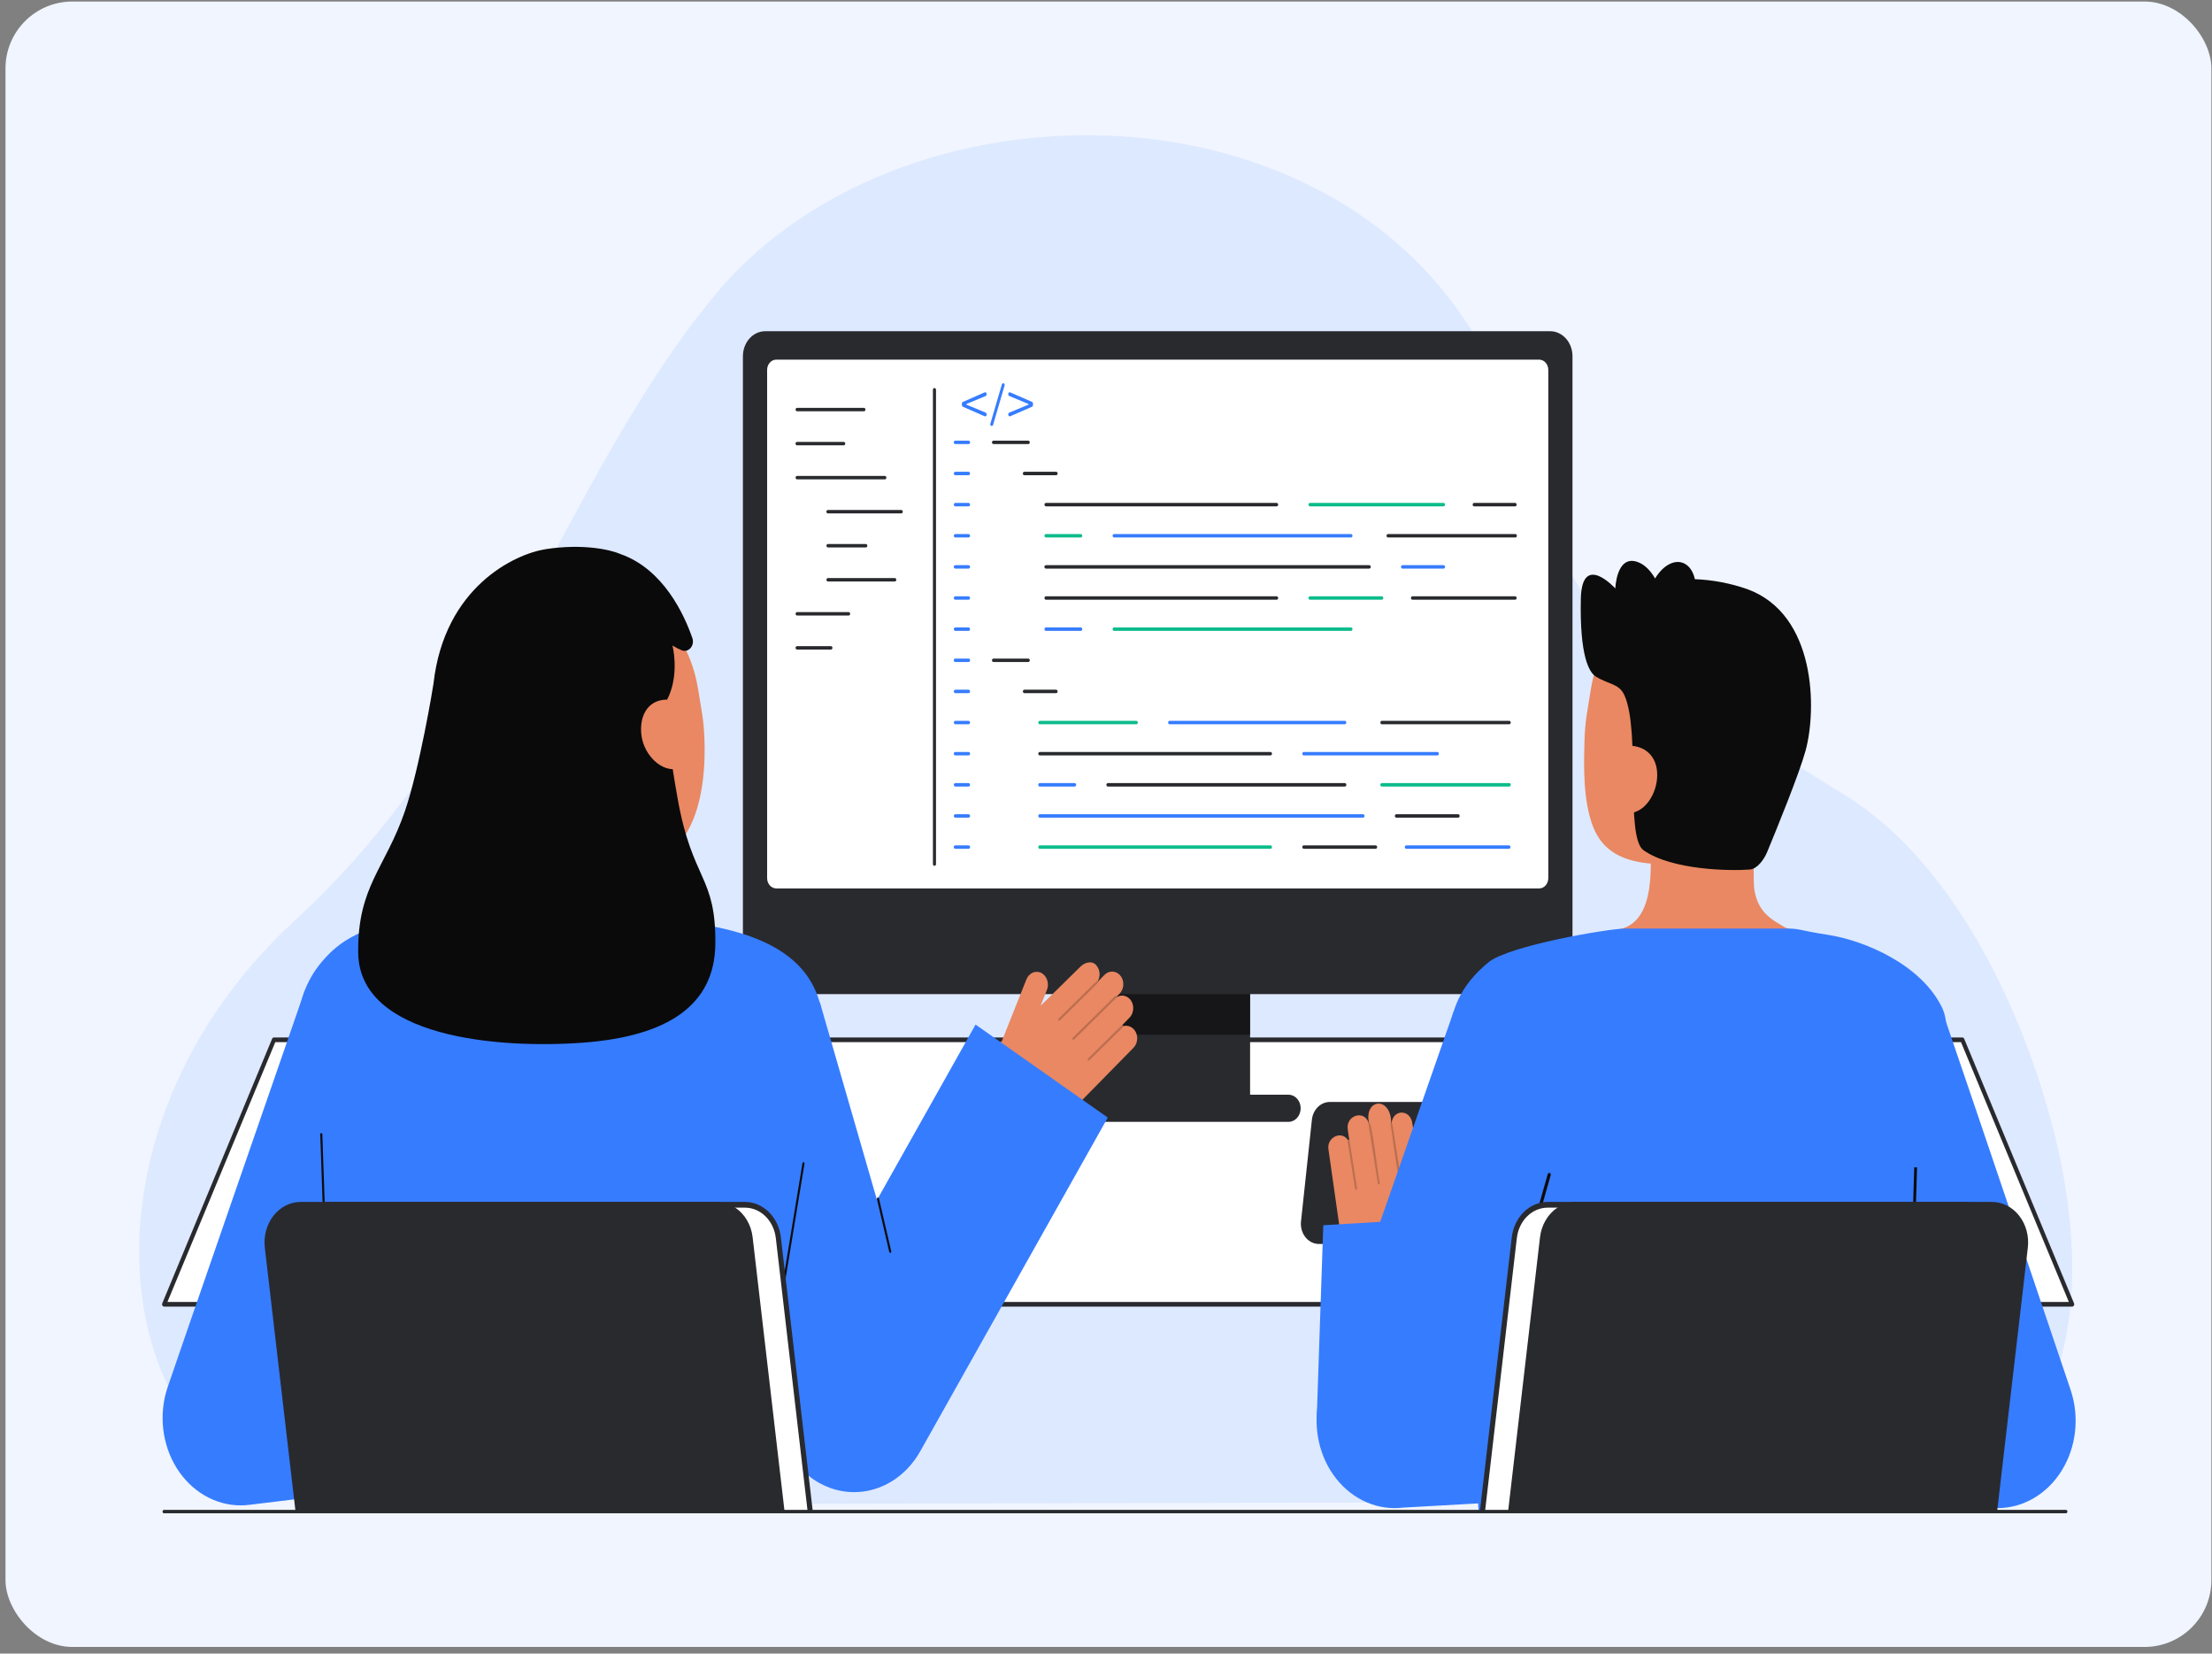 <svg width="289" height="216" viewBox="0 0 289 216" fill="none" xmlns="http://www.w3.org/2000/svg">
<rect x="0" y="0" width="289" height="216" fill="#808080" stroke="none"/>
<rect x="0.718" y="0.2" width="288.203" height="214.934" rx="8.733" fill="#F0F5FF"/>
<g clip-path="url(#clip0_338_2818)">
<path opacity="0.1" d="M244.261 196.125C267.894 196.125 275.095 174.32 268.286 147.616C264.435 132.514 255.531 112.766 240.984 103.829C201.174 79.372 206.539 78.198 196.684 52.167C180.597 9.672 118.737 8.032 93.46 38.483C73.793 62.176 65.377 95.577 38.582 120.186C6.239 149.892 15.06 196.555 46.128 196.555L244.261 196.125Z" fill="#367CFF"/>
<path d="M270.727 170.372H21.448L35.795 135.827H256.38L270.727 170.372Z" fill="#292A2E"/>
<path d="M270.727 170.372H21.448L35.795 135.827H256.38L270.727 170.372Z" fill="white"/>
<path d="M270.726 170.676H21.449C21.403 170.677 21.358 170.664 21.318 170.639C21.278 170.614 21.244 170.579 21.219 170.535C21.195 170.492 21.18 170.443 21.177 170.391C21.174 170.34 21.183 170.289 21.203 170.243L35.548 135.698C35.57 135.645 35.605 135.601 35.648 135.57C35.692 135.539 35.742 135.523 35.794 135.523H256.38C256.431 135.523 256.482 135.539 256.526 135.57C256.569 135.601 256.604 135.645 256.626 135.698L270.973 170.243C270.993 170.289 271.001 170.34 270.999 170.391C270.996 170.442 270.982 170.491 270.957 170.535C270.933 170.578 270.899 170.614 270.859 170.638C270.819 170.663 270.774 170.676 270.728 170.676H270.726ZM21.876 170.068H270.298L256.207 136.131H35.967L21.876 170.068Z" fill="#292A2E"/>
<path d="M163.325 124.261H139.185V144.677H163.325V124.261Z" fill="#292A2E"/>
<path opacity="0.64" d="M163.326 124.262H139.185V135.168H163.326V124.262Z" fill="#0C0C0C"/>
<path d="M202.528 43.265H99.983C98.37 43.265 97.062 44.728 97.062 46.532V126.588C97.062 128.392 98.37 129.854 99.983 129.854H202.528C204.141 129.854 205.448 128.392 205.448 126.588V46.532C205.448 44.728 204.141 43.265 202.528 43.265Z" fill="#292A2E"/>
<path d="M201.086 46.976H101.424C100.762 46.976 100.226 47.576 100.226 48.317V114.712C100.226 115.452 100.762 116.053 101.424 116.053H201.086C201.748 116.053 202.285 115.452 202.285 114.712V48.317C202.285 47.576 201.748 46.976 201.086 46.976Z" fill="white"/>
<path d="M168.348 142.999H134.162C133.287 142.999 132.578 143.792 132.578 144.771C132.578 145.749 133.287 146.543 134.162 146.543H168.348C169.223 146.543 169.932 145.749 169.932 144.771C169.932 143.792 169.223 142.999 168.348 142.999Z" fill="#292A2E"/>
<path d="M134.348 58.01H129.81C129.782 58.011 129.755 58.006 129.73 57.995C129.705 57.984 129.682 57.968 129.662 57.947C129.643 57.926 129.627 57.9 129.617 57.873C129.606 57.845 129.601 57.815 129.601 57.784C129.601 57.754 129.606 57.724 129.617 57.696C129.627 57.668 129.643 57.643 129.662 57.622C129.682 57.601 129.705 57.584 129.73 57.574C129.755 57.563 129.782 57.558 129.81 57.559H134.348C134.4 57.561 134.45 57.586 134.486 57.628C134.522 57.67 134.542 57.726 134.542 57.784C134.542 57.843 134.522 57.899 134.486 57.941C134.45 57.983 134.4 58.007 134.348 58.01Z" fill="#292A2E"/>
<path d="M126.536 58.01H124.818C124.791 58.011 124.764 58.006 124.739 57.995C124.714 57.984 124.691 57.968 124.671 57.947C124.652 57.926 124.636 57.9 124.625 57.873C124.615 57.845 124.609 57.815 124.609 57.784C124.609 57.754 124.615 57.724 124.625 57.696C124.636 57.668 124.652 57.643 124.671 57.622C124.691 57.601 124.714 57.584 124.739 57.574C124.764 57.563 124.791 57.558 124.818 57.559H126.536C126.563 57.558 126.59 57.563 126.615 57.574C126.64 57.584 126.663 57.601 126.683 57.622C126.702 57.643 126.718 57.668 126.729 57.696C126.739 57.724 126.745 57.754 126.745 57.784C126.745 57.815 126.739 57.845 126.729 57.873C126.718 57.9 126.702 57.926 126.683 57.947C126.663 57.968 126.64 57.984 126.615 57.995C126.59 58.006 126.563 58.011 126.536 58.01Z" fill="#367CFF"/>
<path d="M126.536 62.076H124.819C124.765 62.076 124.714 62.053 124.676 62.01C124.638 61.968 124.617 61.911 124.617 61.851C124.617 61.791 124.638 61.734 124.676 61.691C124.714 61.649 124.765 61.625 124.819 61.625H126.536C126.589 61.625 126.641 61.649 126.679 61.691C126.716 61.734 126.738 61.791 126.738 61.851C126.738 61.911 126.716 61.968 126.679 62.01C126.641 62.053 126.589 62.076 126.536 62.076Z" fill="#367CFF"/>
<path d="M126.536 66.143H124.819C124.765 66.143 124.714 66.12 124.676 66.077C124.638 66.035 124.617 65.978 124.617 65.918C124.617 65.858 124.638 65.801 124.676 65.758C124.714 65.716 124.765 65.692 124.819 65.692H126.536C126.589 65.692 126.641 65.716 126.679 65.758C126.716 65.801 126.738 65.858 126.738 65.918C126.738 65.978 126.716 66.035 126.679 66.077C126.641 66.12 126.589 66.143 126.536 66.143Z" fill="#367CFF"/>
<path d="M126.536 70.21H124.819C124.765 70.21 124.714 70.186 124.676 70.144C124.638 70.102 124.617 70.044 124.617 69.984C124.617 69.925 124.638 69.867 124.676 69.825C124.714 69.783 124.765 69.759 124.819 69.759H126.536C126.589 69.759 126.641 69.783 126.679 69.825C126.716 69.867 126.738 69.925 126.738 69.984C126.738 70.044 126.716 70.102 126.679 70.144C126.641 70.186 126.589 70.21 126.536 70.21Z" fill="#367CFF"/>
<path d="M126.536 74.276H124.818C124.791 74.278 124.764 74.273 124.739 74.262C124.714 74.251 124.691 74.234 124.671 74.213C124.652 74.192 124.636 74.167 124.625 74.139C124.615 74.112 124.609 74.082 124.609 74.051C124.609 74.021 124.615 73.991 124.625 73.963C124.636 73.935 124.652 73.91 124.671 73.889C124.691 73.868 124.714 73.851 124.739 73.841C124.764 73.83 124.791 73.825 124.818 73.826H126.536C126.563 73.825 126.59 73.83 126.615 73.841C126.64 73.851 126.663 73.868 126.683 73.889C126.702 73.91 126.718 73.935 126.729 73.963C126.739 73.991 126.745 74.021 126.745 74.051C126.745 74.082 126.739 74.112 126.729 74.139C126.718 74.167 126.702 74.192 126.683 74.213C126.663 74.234 126.64 74.251 126.615 74.262C126.59 74.273 126.563 74.278 126.536 74.276Z" fill="#367CFF"/>
<path d="M126.536 78.342H124.819C124.765 78.342 124.714 78.318 124.676 78.276C124.638 78.234 124.617 78.176 124.617 78.117C124.617 78.057 124.638 77.999 124.676 77.957C124.714 77.915 124.765 77.891 124.819 77.891H126.536C126.589 77.891 126.641 77.915 126.679 77.957C126.716 77.999 126.738 78.057 126.738 78.117C126.738 78.176 126.716 78.234 126.679 78.276C126.641 78.318 126.589 78.342 126.536 78.342Z" fill="#367CFF"/>
<path d="M126.536 82.41H124.819C124.765 82.41 124.714 82.386 124.676 82.344C124.638 82.302 124.617 82.244 124.617 82.185C124.617 82.125 124.638 82.067 124.676 82.025C124.714 81.983 124.765 81.959 124.819 81.959H126.536C126.589 81.959 126.641 81.983 126.679 82.025C126.716 82.067 126.738 82.125 126.738 82.185C126.738 82.244 126.716 82.302 126.679 82.344C126.641 82.386 126.589 82.41 126.536 82.41Z" fill="#367CFF"/>
<path d="M126.536 86.477H124.818C124.791 86.478 124.764 86.473 124.739 86.462C124.714 86.451 124.691 86.435 124.671 86.414C124.652 86.393 124.636 86.367 124.625 86.34C124.615 86.312 124.609 86.282 124.609 86.251C124.609 86.221 124.615 86.191 124.625 86.163C124.636 86.135 124.652 86.11 124.671 86.089C124.691 86.068 124.714 86.052 124.739 86.041C124.764 86.03 124.791 86.025 124.818 86.026H126.536C126.563 86.025 126.59 86.03 126.615 86.041C126.64 86.052 126.663 86.068 126.683 86.089C126.702 86.11 126.718 86.135 126.729 86.163C126.739 86.191 126.745 86.221 126.745 86.251C126.745 86.282 126.739 86.312 126.729 86.34C126.718 86.367 126.702 86.393 126.683 86.414C126.663 86.435 126.64 86.451 126.615 86.462C126.59 86.473 126.563 86.478 126.536 86.477Z" fill="#367CFF"/>
<path d="M126.536 90.544H124.819C124.765 90.544 124.714 90.52 124.676 90.478C124.638 90.436 124.617 90.378 124.617 90.319C124.617 90.259 124.638 90.201 124.676 90.159C124.714 90.117 124.765 90.093 124.819 90.093H126.536C126.589 90.093 126.641 90.117 126.679 90.159C126.716 90.201 126.738 90.259 126.738 90.319C126.738 90.378 126.716 90.436 126.679 90.478C126.641 90.52 126.589 90.544 126.536 90.544Z" fill="#367CFF"/>
<path d="M126.536 94.61H124.819C124.765 94.61 124.714 94.587 124.676 94.544C124.638 94.502 124.617 94.445 124.617 94.385C124.617 94.325 124.638 94.268 124.676 94.225C124.714 94.183 124.765 94.159 124.819 94.159H126.536C126.589 94.159 126.641 94.183 126.679 94.225C126.716 94.268 126.738 94.325 126.738 94.385C126.738 94.445 126.716 94.502 126.679 94.544C126.641 94.587 126.589 94.61 126.536 94.61Z" fill="#367CFF"/>
<path d="M126.536 98.677H124.818C124.791 98.678 124.764 98.673 124.739 98.662C124.714 98.651 124.691 98.635 124.671 98.614C124.652 98.593 124.636 98.567 124.625 98.54C124.615 98.512 124.609 98.482 124.609 98.451C124.609 98.421 124.615 98.391 124.625 98.363C124.636 98.335 124.652 98.31 124.671 98.289C124.691 98.268 124.714 98.252 124.739 98.241C124.764 98.23 124.791 98.225 124.818 98.226H126.536C126.563 98.225 126.59 98.23 126.615 98.241C126.64 98.252 126.663 98.268 126.683 98.289C126.702 98.31 126.718 98.335 126.729 98.363C126.739 98.391 126.745 98.421 126.745 98.451C126.745 98.482 126.739 98.512 126.729 98.54C126.718 98.567 126.702 98.593 126.683 98.614C126.663 98.635 126.64 98.651 126.615 98.662C126.59 98.673 126.563 98.678 126.536 98.677Z" fill="#367CFF"/>
<path d="M126.536 102.744H124.819C124.765 102.744 124.714 102.72 124.676 102.678C124.638 102.635 124.617 102.578 124.617 102.518C124.617 102.458 124.638 102.401 124.676 102.359C124.714 102.316 124.765 102.293 124.819 102.293H126.536C126.589 102.293 126.641 102.316 126.679 102.359C126.716 102.401 126.738 102.458 126.738 102.518C126.738 102.578 126.716 102.635 126.679 102.678C126.641 102.72 126.589 102.744 126.536 102.744Z" fill="#367CFF"/>
<path d="M126.536 106.81H124.819C124.765 106.81 124.714 106.787 124.676 106.744C124.638 106.702 124.617 106.645 124.617 106.585C124.617 106.525 124.638 106.468 124.676 106.425C124.714 106.383 124.765 106.359 124.819 106.359H126.536C126.589 106.359 126.641 106.383 126.679 106.425C126.716 106.468 126.738 106.525 126.738 106.585C126.738 106.645 126.716 106.702 126.679 106.744C126.641 106.787 126.589 106.81 126.536 106.81Z" fill="#367CFF"/>
<path d="M126.536 110.877H124.818C124.791 110.878 124.764 110.873 124.739 110.862C124.714 110.851 124.691 110.835 124.671 110.814C124.652 110.793 124.636 110.768 124.625 110.74C124.615 110.712 124.609 110.682 124.609 110.652C124.609 110.621 124.615 110.591 124.625 110.563C124.636 110.535 124.652 110.51 124.671 110.489C124.691 110.468 124.714 110.452 124.739 110.441C124.764 110.43 124.791 110.425 124.818 110.426H126.536C126.563 110.425 126.59 110.43 126.615 110.441C126.64 110.452 126.663 110.468 126.683 110.489C126.702 110.51 126.718 110.535 126.729 110.563C126.739 110.591 126.745 110.621 126.745 110.652C126.745 110.682 126.739 110.712 126.729 110.74C126.718 110.768 126.702 110.793 126.683 110.814C126.663 110.835 126.64 110.851 126.615 110.862C126.59 110.873 126.563 110.878 126.536 110.877Z" fill="#367CFF"/>
<path d="M137.975 62.076H133.84C133.813 62.078 133.786 62.072 133.76 62.062C133.735 62.051 133.712 62.035 133.693 62.013C133.673 61.992 133.658 61.967 133.647 61.939C133.636 61.911 133.631 61.881 133.631 61.851C133.631 61.821 133.636 61.791 133.647 61.763C133.658 61.735 133.673 61.71 133.693 61.689C133.712 61.668 133.735 61.651 133.76 61.641C133.786 61.63 133.813 61.625 133.84 61.626H137.975C138.002 61.625 138.029 61.63 138.054 61.641C138.079 61.651 138.102 61.668 138.122 61.689C138.141 61.71 138.157 61.735 138.167 61.763C138.178 61.791 138.184 61.821 138.184 61.851C138.184 61.881 138.178 61.911 138.167 61.939C138.157 61.967 138.141 61.992 138.122 62.013C138.102 62.035 138.079 62.051 138.054 62.062C138.029 62.072 138.002 62.078 137.975 62.076Z" fill="#292A2E"/>
<path d="M134.348 86.477H129.81C129.782 86.478 129.755 86.473 129.73 86.462C129.705 86.451 129.682 86.435 129.662 86.414C129.643 86.393 129.627 86.367 129.617 86.34C129.606 86.312 129.601 86.282 129.601 86.251C129.601 86.221 129.606 86.191 129.617 86.163C129.627 86.135 129.643 86.11 129.662 86.089C129.682 86.068 129.705 86.052 129.73 86.041C129.755 86.03 129.782 86.025 129.81 86.026H134.348C134.4 86.028 134.45 86.053 134.486 86.095C134.522 86.137 134.542 86.193 134.542 86.251C134.542 86.31 134.522 86.366 134.486 86.408C134.45 86.45 134.4 86.475 134.348 86.477Z" fill="#292A2E"/>
<path d="M137.975 90.544H133.84C133.787 90.544 133.736 90.52 133.698 90.478C133.66 90.436 133.639 90.378 133.639 90.319C133.639 90.259 133.66 90.201 133.698 90.159C133.736 90.117 133.787 90.093 133.84 90.093H137.975C138.028 90.093 138.08 90.117 138.117 90.159C138.155 90.201 138.177 90.259 138.177 90.319C138.177 90.378 138.155 90.436 138.117 90.478C138.08 90.52 138.028 90.544 137.975 90.544Z" fill="#292A2E"/>
<path d="M166.792 66.143H136.661C136.607 66.143 136.556 66.12 136.518 66.077C136.48 66.035 136.459 65.978 136.459 65.918C136.459 65.858 136.48 65.801 136.518 65.758C136.556 65.716 136.607 65.692 136.661 65.692H166.792C166.845 65.692 166.896 65.716 166.934 65.758C166.972 65.801 166.993 65.858 166.993 65.918C166.993 65.978 166.972 66.035 166.934 66.077C166.896 66.12 166.845 66.143 166.792 66.143Z" fill="#292A2E"/>
<path d="M188.591 66.143H171.155C171.101 66.143 171.05 66.12 171.012 66.077C170.974 66.035 170.953 65.978 170.953 65.918C170.953 65.858 170.974 65.801 171.012 65.758C171.05 65.716 171.101 65.692 171.155 65.692H188.591C188.645 65.692 188.696 65.716 188.734 65.758C188.772 65.801 188.793 65.858 188.793 65.918C188.793 65.978 188.772 66.035 188.734 66.077C188.696 66.12 188.645 66.143 188.591 66.143Z" fill="#0CBC8B"/>
<path d="M197.948 66.143H192.604C192.55 66.143 192.499 66.12 192.461 66.077C192.424 66.035 192.402 65.978 192.402 65.918C192.402 65.858 192.424 65.801 192.461 65.758C192.499 65.716 192.55 65.692 192.604 65.692H197.948C198.002 65.692 198.053 65.716 198.091 65.758C198.129 65.801 198.15 65.858 198.15 65.918C198.15 65.978 198.129 66.035 198.091 66.077C198.053 66.12 198.002 66.143 197.948 66.143H197.948Z" fill="#292A2E"/>
<path d="M178.883 74.276H136.661C136.634 74.278 136.607 74.273 136.582 74.262C136.556 74.251 136.533 74.234 136.514 74.213C136.494 74.192 136.479 74.167 136.468 74.139C136.458 74.112 136.452 74.082 136.452 74.051C136.452 74.021 136.458 73.991 136.468 73.963C136.479 73.935 136.494 73.91 136.514 73.889C136.533 73.868 136.556 73.851 136.582 73.841C136.607 73.83 136.634 73.825 136.661 73.826H178.883C178.91 73.825 178.937 73.83 178.963 73.841C178.988 73.851 179.011 73.868 179.031 73.889C179.05 73.91 179.066 73.935 179.076 73.963C179.087 73.991 179.092 74.021 179.092 74.051C179.092 74.082 179.087 74.112 179.076 74.139C179.066 74.167 179.05 74.192 179.031 74.213C179.011 74.234 178.988 74.251 178.963 74.262C178.937 74.273 178.91 74.278 178.883 74.276Z" fill="#292A2E"/>
<path d="M188.591 74.276H183.247C183.22 74.278 183.193 74.273 183.168 74.262C183.142 74.251 183.119 74.234 183.1 74.213C183.08 74.192 183.065 74.167 183.054 74.139C183.044 74.112 183.038 74.082 183.038 74.051C183.038 74.021 183.044 73.991 183.054 73.963C183.065 73.935 183.08 73.91 183.1 73.889C183.119 73.868 183.142 73.851 183.168 73.841C183.193 73.83 183.22 73.825 183.247 73.826H188.592C188.619 73.825 188.646 73.83 188.671 73.841C188.696 73.851 188.719 73.868 188.739 73.889C188.758 73.91 188.774 73.935 188.785 73.963C188.795 73.991 188.801 74.021 188.801 74.051C188.801 74.082 188.795 74.112 188.785 74.139C188.774 74.167 188.758 74.192 188.739 74.213C188.719 74.234 188.696 74.251 188.671 74.262C188.646 74.273 188.619 74.278 188.592 74.276H188.591Z" fill="#367CFF"/>
<path d="M141.199 70.21H136.661C136.607 70.21 136.556 70.186 136.518 70.144C136.48 70.102 136.459 70.044 136.459 69.984C136.459 69.925 136.48 69.867 136.518 69.825C136.556 69.783 136.607 69.759 136.661 69.759H141.199C141.253 69.759 141.304 69.783 141.342 69.825C141.38 69.867 141.401 69.925 141.401 69.984C141.401 70.044 141.38 70.102 141.342 70.144C141.304 70.186 141.253 70.21 141.199 70.21Z" fill="#0CBC8B"/>
<path d="M176.501 70.21H145.563C145.509 70.21 145.458 70.186 145.42 70.144C145.383 70.102 145.361 70.044 145.361 69.984C145.361 69.925 145.383 69.867 145.42 69.825C145.458 69.783 145.509 69.759 145.563 69.759H176.501C176.555 69.759 176.606 69.783 176.644 69.825C176.681 69.867 176.703 69.925 176.703 69.984C176.703 70.044 176.681 70.102 176.644 70.144C176.606 70.186 176.555 70.21 176.501 70.21Z" fill="#367CFF"/>
<path d="M197.984 70.21H181.354C181.3 70.21 181.249 70.186 181.211 70.144C181.174 70.102 181.152 70.044 181.152 69.984C181.152 69.925 181.174 69.867 181.211 69.825C181.249 69.783 181.3 69.759 181.354 69.759H197.984C198.037 69.759 198.088 69.783 198.126 69.825C198.164 69.867 198.185 69.925 198.185 69.984C198.185 70.044 198.164 70.102 198.126 70.144C198.088 70.186 198.037 70.21 197.984 70.21Z" fill="#292A2E"/>
<path d="M166.792 78.342H136.661C136.607 78.342 136.556 78.318 136.518 78.276C136.48 78.234 136.459 78.177 136.459 78.117C136.459 78.057 136.48 77.999 136.518 77.957C136.556 77.915 136.607 77.891 136.661 77.891H166.792C166.845 77.891 166.896 77.915 166.934 77.957C166.972 77.999 166.993 78.057 166.993 78.117C166.993 78.177 166.972 78.234 166.934 78.276C166.896 78.318 166.845 78.342 166.792 78.342Z" fill="#292A2E"/>
<path d="M180.53 78.342H171.155C171.101 78.342 171.05 78.318 171.012 78.276C170.974 78.234 170.953 78.177 170.953 78.117C170.953 78.057 170.974 77.999 171.012 77.957C171.05 77.915 171.101 77.891 171.155 77.891H180.53C180.583 77.891 180.635 77.915 180.672 77.957C180.71 77.999 180.731 78.057 180.731 78.117C180.731 78.177 180.71 78.234 180.672 78.276C180.635 78.318 180.583 78.342 180.53 78.342Z" fill="#0CBC8B"/>
<path d="M197.948 78.342H184.542C184.489 78.342 184.438 78.318 184.4 78.276C184.362 78.234 184.341 78.177 184.341 78.117C184.341 78.057 184.362 77.999 184.4 77.957C184.438 77.915 184.489 77.891 184.542 77.891H197.948C198.001 77.891 198.053 77.915 198.09 77.957C198.128 77.999 198.149 78.057 198.149 78.117C198.149 78.177 198.128 78.234 198.09 78.276C198.053 78.318 198.001 78.342 197.948 78.342Z" fill="#292A2E"/>
<path d="M141.199 82.41H136.661C136.607 82.41 136.556 82.386 136.518 82.344C136.48 82.302 136.459 82.244 136.459 82.185C136.459 82.125 136.48 82.067 136.518 82.025C136.556 81.983 136.607 81.959 136.661 81.959H141.199C141.253 81.959 141.304 81.983 141.342 82.025C141.38 82.067 141.401 82.125 141.401 82.185C141.401 82.244 141.38 82.302 141.342 82.344C141.304 82.386 141.253 82.41 141.199 82.41Z" fill="#367CFF"/>
<path d="M176.501 82.41H145.563C145.509 82.41 145.458 82.386 145.42 82.344C145.383 82.302 145.361 82.244 145.361 82.185C145.361 82.125 145.383 82.067 145.42 82.025C145.458 81.983 145.509 81.959 145.563 81.959H176.501C176.555 81.959 176.606 81.983 176.644 82.025C176.681 82.067 176.703 82.125 176.703 82.185C176.703 82.244 176.681 82.302 176.644 82.344C176.606 82.386 176.555 82.41 176.501 82.41Z" fill="#0CBC8B"/>
<path d="M165.986 98.677H135.855C135.801 98.677 135.75 98.653 135.712 98.611C135.675 98.569 135.653 98.511 135.653 98.452C135.653 98.392 135.675 98.334 135.712 98.292C135.75 98.25 135.801 98.226 135.855 98.226H165.986C166.039 98.226 166.09 98.25 166.128 98.292C166.166 98.334 166.187 98.392 166.187 98.452C166.187 98.511 166.166 98.569 166.128 98.611C166.09 98.653 166.039 98.677 165.986 98.677Z" fill="#292A2E"/>
<path d="M187.786 98.677H170.349C170.296 98.677 170.244 98.653 170.206 98.611C170.169 98.569 170.147 98.511 170.147 98.452C170.147 98.392 170.169 98.334 170.206 98.292C170.244 98.25 170.296 98.226 170.349 98.226H187.786C187.839 98.226 187.89 98.25 187.928 98.292C187.966 98.334 187.987 98.392 187.987 98.452C187.987 98.511 187.966 98.569 187.928 98.611C187.89 98.653 187.839 98.677 187.786 98.677Z" fill="#367CFF"/>
<path d="M148.456 94.61H135.855C135.801 94.61 135.75 94.587 135.712 94.544C135.675 94.502 135.653 94.445 135.653 94.385C135.653 94.325 135.675 94.268 135.712 94.225C135.75 94.183 135.801 94.159 135.855 94.159H148.456C148.509 94.159 148.56 94.183 148.598 94.225C148.636 94.268 148.657 94.325 148.657 94.385C148.657 94.445 148.636 94.502 148.598 94.544C148.56 94.587 148.509 94.61 148.456 94.61Z" fill="#0CBC8B"/>
<path d="M175.694 94.61H152.817C152.763 94.61 152.712 94.587 152.674 94.544C152.636 94.502 152.615 94.445 152.615 94.385C152.615 94.325 152.636 94.268 152.674 94.225C152.712 94.183 152.763 94.159 152.817 94.159H175.694C175.747 94.159 175.798 94.183 175.836 94.225C175.874 94.268 175.895 94.325 175.895 94.385C175.895 94.445 175.874 94.502 175.836 94.544C175.798 94.587 175.747 94.61 175.694 94.61Z" fill="#367CFF"/>
<path d="M197.178 94.61H180.548C180.495 94.61 180.444 94.587 180.406 94.544C180.368 94.502 180.347 94.445 180.347 94.385C180.347 94.325 180.368 94.268 180.406 94.225C180.444 94.183 180.495 94.159 180.548 94.159H197.178C197.231 94.159 197.283 94.183 197.32 94.225C197.358 94.268 197.38 94.325 197.38 94.385C197.38 94.445 197.358 94.502 197.32 94.544C197.283 94.587 197.231 94.61 197.178 94.61Z" fill="#292A2E"/>
<path d="M178.077 106.81H135.855C135.801 106.81 135.75 106.787 135.712 106.744C135.675 106.702 135.653 106.645 135.653 106.585C135.653 106.525 135.675 106.468 135.712 106.425C135.75 106.383 135.801 106.359 135.855 106.359H178.077C178.131 106.359 178.182 106.383 178.22 106.425C178.257 106.468 178.279 106.525 178.279 106.585C178.279 106.645 178.257 106.702 178.22 106.744C178.182 106.787 178.131 106.81 178.077 106.81Z" fill="#367CFF"/>
<path d="M190.506 106.81H182.441C182.387 106.81 182.336 106.787 182.298 106.744C182.26 106.702 182.239 106.645 182.239 106.585C182.239 106.525 182.26 106.468 182.298 106.425C182.336 106.383 182.387 106.359 182.441 106.359H190.506C190.559 106.359 190.61 106.383 190.648 106.425C190.686 106.468 190.707 106.525 190.707 106.585C190.707 106.645 190.686 106.702 190.648 106.744C190.61 106.787 190.559 106.81 190.506 106.81Z" fill="#292A2E"/>
<path d="M140.393 102.744H135.854C135.827 102.745 135.8 102.74 135.775 102.729C135.75 102.718 135.727 102.702 135.707 102.681C135.688 102.66 135.672 102.634 135.662 102.606C135.651 102.579 135.646 102.549 135.646 102.518C135.646 102.488 135.651 102.458 135.662 102.43C135.672 102.402 135.688 102.377 135.707 102.356C135.727 102.335 135.75 102.318 135.775 102.308C135.8 102.297 135.827 102.292 135.854 102.293H140.393C140.42 102.292 140.447 102.297 140.472 102.308C140.498 102.318 140.521 102.335 140.54 102.356C140.56 102.377 140.575 102.402 140.586 102.43C140.596 102.458 140.602 102.488 140.602 102.518C140.602 102.549 140.596 102.579 140.586 102.606C140.575 102.634 140.56 102.66 140.54 102.681C140.521 102.702 140.498 102.718 140.472 102.729C140.447 102.74 140.42 102.745 140.393 102.744Z" fill="#367CFF"/>
<path d="M175.694 102.744H144.756C144.729 102.745 144.702 102.74 144.676 102.729C144.651 102.718 144.628 102.702 144.609 102.681C144.589 102.66 144.574 102.634 144.563 102.606C144.552 102.579 144.547 102.549 144.547 102.518C144.547 102.488 144.552 102.458 144.563 102.43C144.574 102.402 144.589 102.377 144.609 102.356C144.628 102.335 144.651 102.318 144.676 102.308C144.702 102.297 144.729 102.292 144.756 102.293H175.694C175.721 102.292 175.748 102.297 175.773 102.308C175.798 102.318 175.821 102.335 175.841 102.356C175.86 102.377 175.876 102.402 175.886 102.43C175.897 102.458 175.902 102.488 175.902 102.518C175.902 102.549 175.897 102.579 175.886 102.606C175.876 102.634 175.86 102.66 175.841 102.681C175.821 102.702 175.798 102.718 175.773 102.729C175.748 102.74 175.721 102.745 175.694 102.744Z" fill="#292A2E"/>
<path d="M197.178 102.744H180.548C180.521 102.745 180.494 102.74 180.468 102.729C180.443 102.718 180.42 102.702 180.401 102.681C180.381 102.66 180.366 102.634 180.355 102.606C180.344 102.579 180.339 102.549 180.339 102.518C180.339 102.488 180.344 102.458 180.355 102.43C180.366 102.402 180.381 102.377 180.401 102.356C180.42 102.335 180.443 102.318 180.468 102.308C180.494 102.297 180.521 102.292 180.548 102.293H197.178C197.205 102.292 197.232 102.297 197.257 102.308C197.282 102.318 197.305 102.335 197.325 102.356C197.344 102.377 197.36 102.402 197.37 102.43C197.381 102.458 197.387 102.488 197.387 102.518C197.387 102.549 197.381 102.579 197.37 102.606C197.36 102.634 197.344 102.66 197.325 102.681C197.305 102.702 197.282 102.718 197.257 102.729C197.232 102.74 197.205 102.745 197.178 102.744Z" fill="#0CBC8B"/>
<path d="M165.986 110.877H135.855C135.801 110.877 135.75 110.853 135.712 110.811C135.675 110.769 135.653 110.711 135.653 110.652C135.653 110.592 135.675 110.535 135.712 110.492C135.75 110.45 135.801 110.426 135.855 110.426H165.986C166.039 110.426 166.09 110.45 166.128 110.492C166.166 110.535 166.187 110.592 166.187 110.652C166.187 110.711 166.166 110.769 166.128 110.811C166.09 110.853 166.039 110.877 165.986 110.877Z" fill="#0CBC8B"/>
<path d="M179.724 110.877H170.349C170.296 110.877 170.244 110.853 170.207 110.811C170.169 110.769 170.147 110.711 170.147 110.652C170.147 110.592 170.169 110.535 170.207 110.492C170.244 110.45 170.296 110.426 170.349 110.426H179.724C179.778 110.426 179.829 110.45 179.867 110.492C179.905 110.535 179.926 110.592 179.926 110.652C179.926 110.711 179.905 110.769 179.867 110.811C179.829 110.853 179.778 110.877 179.724 110.877Z" fill="#292A2E"/>
<path d="M197.142 110.877H183.737C183.683 110.877 183.632 110.853 183.594 110.811C183.556 110.769 183.535 110.711 183.535 110.652C183.535 110.592 183.556 110.535 183.594 110.492C183.632 110.45 183.683 110.426 183.737 110.426H197.142C197.196 110.426 197.247 110.45 197.285 110.492C197.322 110.535 197.344 110.592 197.344 110.652C197.344 110.711 197.322 110.769 197.285 110.811C197.247 110.853 197.196 110.877 197.142 110.877H197.142Z" fill="#367CFF"/>
<path d="M122.088 113.098C122.062 113.099 122.036 113.093 122.011 113.081C121.987 113.07 121.964 113.054 121.946 113.033C121.927 113.012 121.912 112.987 121.902 112.96C121.892 112.932 121.887 112.903 121.887 112.873V50.911C121.887 50.851 121.908 50.794 121.946 50.752C121.984 50.709 122.035 50.686 122.088 50.686C122.142 50.686 122.193 50.709 122.231 50.752C122.269 50.794 122.29 50.851 122.29 50.911V112.873C122.29 112.903 122.285 112.932 122.275 112.96C122.264 112.987 122.25 113.012 122.231 113.033C122.212 113.054 122.19 113.07 122.165 113.081C122.141 113.093 122.115 113.099 122.088 113.098Z" fill="#292A2E"/>
<path d="M112.872 53.727H104.144C104.09 53.727 104.039 53.703 104.001 53.661C103.964 53.618 103.942 53.561 103.942 53.501C103.942 53.441 103.964 53.384 104.001 53.342C104.039 53.3 104.09 53.276 104.144 53.276H112.871C112.924 53.276 112.976 53.3 113.013 53.342C113.051 53.384 113.072 53.441 113.072 53.501C113.072 53.561 113.051 53.618 113.013 53.661C112.976 53.703 112.924 53.727 112.871 53.727H112.872Z" fill="#292A2E"/>
<path d="M110.243 58.173H104.144C104.116 58.174 104.089 58.169 104.064 58.158C104.039 58.147 104.016 58.131 103.996 58.11C103.977 58.089 103.961 58.064 103.951 58.036C103.94 58.008 103.935 57.978 103.935 57.948C103.935 57.917 103.94 57.887 103.951 57.859C103.961 57.832 103.977 57.806 103.996 57.785C104.016 57.764 104.039 57.748 104.064 57.737C104.089 57.726 104.116 57.721 104.144 57.722H110.242C110.294 57.724 110.343 57.749 110.379 57.791C110.416 57.833 110.436 57.889 110.436 57.948C110.436 58.006 110.416 58.062 110.379 58.104C110.343 58.146 110.294 58.171 110.242 58.173H110.243Z" fill="#292A2E"/>
<path d="M115.606 62.62H104.144C104.09 62.62 104.039 62.596 104.001 62.553C103.964 62.511 103.942 62.454 103.942 62.394C103.942 62.334 103.964 62.277 104.001 62.235C104.039 62.192 104.09 62.169 104.144 62.169H115.604C115.658 62.169 115.709 62.192 115.747 62.235C115.785 62.277 115.806 62.334 115.806 62.394C115.806 62.454 115.785 62.511 115.747 62.553C115.709 62.596 115.658 62.62 115.604 62.62H115.606Z" fill="#292A2E"/>
<path d="M117.743 67.066H108.175C108.148 67.067 108.121 67.062 108.095 67.051C108.07 67.04 108.047 67.024 108.027 67.003C108.008 66.982 107.992 66.957 107.982 66.929C107.971 66.901 107.966 66.871 107.966 66.841C107.966 66.81 107.971 66.78 107.982 66.752C107.992 66.724 108.008 66.699 108.027 66.678C108.047 66.657 108.07 66.641 108.095 66.63C108.121 66.619 108.148 66.614 108.175 66.615H117.743C117.77 66.614 117.797 66.619 117.822 66.63C117.847 66.641 117.87 66.657 117.89 66.678C117.909 66.699 117.925 66.724 117.935 66.752C117.946 66.78 117.952 66.81 117.952 66.841C117.952 66.871 117.946 66.901 117.935 66.929C117.925 66.957 117.909 66.982 117.89 67.003C117.87 67.024 117.847 67.04 117.822 67.051C117.797 67.062 117.77 67.067 117.743 67.066Z" fill="#292A2E"/>
<path d="M113.117 71.512H108.175C108.122 71.512 108.07 71.489 108.033 71.446C107.995 71.404 107.974 71.347 107.974 71.287C107.974 71.227 107.995 71.17 108.033 71.127C108.07 71.085 108.122 71.061 108.175 71.061H113.117C113.17 71.061 113.221 71.085 113.259 71.127C113.297 71.17 113.318 71.227 113.318 71.287C113.318 71.347 113.297 71.404 113.259 71.446C113.221 71.489 113.17 71.512 113.117 71.512Z" fill="#292A2E"/>
<path d="M116.901 75.959H108.175C108.122 75.959 108.07 75.935 108.033 75.893C107.995 75.851 107.974 75.793 107.974 75.733C107.974 75.674 107.995 75.616 108.033 75.574C108.07 75.532 108.122 75.508 108.175 75.508H116.901C116.955 75.508 117.006 75.532 117.044 75.574C117.082 75.616 117.103 75.674 117.103 75.733C117.103 75.793 117.082 75.851 117.044 75.893C117.006 75.935 116.955 75.959 116.901 75.959Z" fill="#292A2E"/>
<path d="M110.874 80.405H104.144C104.09 80.405 104.039 80.381 104.001 80.339C103.964 80.297 103.942 80.24 103.942 80.18C103.942 80.12 103.964 80.063 104.001 80.02C104.039 79.978 104.09 79.954 104.144 79.954H110.873C110.926 79.954 110.978 79.978 111.015 80.02C111.053 80.063 111.074 80.12 111.074 80.18C111.074 80.24 111.053 80.297 111.015 80.339C110.978 80.381 110.926 80.405 110.873 80.405H110.874Z" fill="#292A2E"/>
<path d="M108.561 84.852H104.144C104.09 84.852 104.039 84.828 104.001 84.786C103.964 84.743 103.942 84.686 103.942 84.626C103.942 84.566 103.964 84.509 104.001 84.467C104.039 84.424 104.09 84.401 104.144 84.401H108.56C108.613 84.401 108.664 84.424 108.702 84.467C108.74 84.509 108.761 84.566 108.761 84.626C108.761 84.686 108.74 84.743 108.702 84.786C108.664 84.828 108.613 84.852 108.56 84.852H108.561Z" fill="#292A2E"/>
<path d="M126.262 52.773V52.854L128.781 53.9C128.817 53.917 128.848 53.945 128.87 53.981C128.891 54.017 128.902 54.06 128.902 54.103V54.18C128.903 54.214 128.895 54.247 128.881 54.277C128.867 54.307 128.846 54.333 128.821 54.351C128.795 54.371 128.765 54.384 128.734 54.388C128.703 54.392 128.672 54.387 128.643 54.374L125.798 53.129C125.762 53.113 125.732 53.086 125.71 53.051C125.689 53.015 125.677 52.974 125.677 52.931V52.701C125.676 52.658 125.688 52.616 125.71 52.581C125.731 52.545 125.762 52.518 125.798 52.503L128.643 51.255C128.666 51.246 128.691 51.242 128.715 51.241C128.753 51.242 128.789 51.255 128.821 51.278C128.846 51.297 128.867 51.323 128.881 51.354C128.896 51.385 128.903 51.419 128.902 51.453V51.53C128.903 51.573 128.892 51.615 128.87 51.651C128.848 51.686 128.817 51.713 128.781 51.728L126.262 52.773Z" fill="#367CFF"/>
<path d="M131.256 50.334L129.749 55.496C129.737 55.539 129.713 55.577 129.68 55.604C129.647 55.63 129.608 55.645 129.567 55.645C129.538 55.645 129.509 55.638 129.483 55.623C129.457 55.608 129.435 55.586 129.418 55.559C129.4 55.532 129.388 55.502 129.382 55.469C129.377 55.436 129.378 55.402 129.386 55.37L130.893 50.212C130.906 50.169 130.931 50.13 130.964 50.103C130.998 50.076 131.038 50.061 131.079 50.06C131.108 50.06 131.137 50.068 131.163 50.083C131.189 50.098 131.211 50.119 131.228 50.146C131.246 50.172 131.258 50.203 131.263 50.236C131.267 50.269 131.265 50.302 131.256 50.334Z" fill="#367CFF"/>
<path d="M134.958 52.701V52.931C134.958 52.973 134.948 53.015 134.927 53.05C134.906 53.085 134.876 53.113 134.841 53.129L131.991 54.374C131.963 54.387 131.932 54.392 131.902 54.388C131.872 54.384 131.843 54.371 131.818 54.351C131.792 54.333 131.771 54.307 131.756 54.278C131.742 54.248 131.734 54.214 131.733 54.18V54.103C131.733 54.059 131.745 54.016 131.767 53.979C131.79 53.943 131.821 53.915 131.859 53.9L134.377 52.854V52.773L131.859 51.727C131.821 51.713 131.789 51.687 131.767 51.651C131.744 51.615 131.733 51.572 131.733 51.529V51.452C131.734 51.417 131.741 51.383 131.756 51.352C131.771 51.322 131.792 51.296 131.818 51.276C131.849 51.254 131.886 51.241 131.923 51.24C131.946 51.24 131.969 51.244 131.991 51.254L134.841 52.501C134.876 52.517 134.907 52.545 134.928 52.58C134.949 52.616 134.959 52.658 134.958 52.701Z" fill="#367CFF"/>
<path d="M31.444 196.641C29.801 196.64 28.182 196.196 26.725 195.345C25.268 194.495 24.017 193.263 23.077 191.755C22.138 190.247 21.538 188.507 21.328 186.684C21.119 184.86 21.306 183.007 21.875 181.283C22.452 179.532 37.251 136.798 39.828 129.371L57.637 140.965C56.189 145.141 50.941 160.97 46.724 173.721L53.729 172.869L55.933 193.732L32.548 196.574C32.181 196.618 31.813 196.641 31.444 196.641Z" fill="#367CFF"/>
<path d="M89.697 120.486C89.634 120.477 87.92 127.692 74.545 126.569C65.285 125.793 63.028 118.742 62.815 118.742C63.814 118.505 65.435 118.259 65.878 117.994C67.336 117.118 68.398 116.051 68.933 113.761C69.351 111.971 69.564 105.078 69.564 101.62L83.813 105.202C83.614 109.103 82.224 118.146 87.096 119.747C87.907 120.01 88.78 120.253 89.697 120.486Z" fill="#E98862"/>
<path d="M83.32 112.869C77.703 113.365 70.487 110.712 69.116 102.329L67.88 94.765C66.509 86.382 69.334 78.781 76.39 77.337C83.446 75.894 89.832 81.61 91.202 89.993L91.75 93.343C92.275 96.559 93.341 111.985 83.32 112.869Z" fill="#E98862"/>
<path d="M56.73 119.901C51.683 120.32 46.536 120.932 42.822 124.778C38.348 129.411 37.538 135.107 40.392 150.782C42.847 164.269 41.873 170.163 43.516 195.051C43.564 195.784 43.667 197.301 43.667 197.301L97.663 197.201C97.663 197.201 102.723 164.18 105.516 148.951C107.641 137.372 113.22 123.316 89.695 120.484C89.634 120.476 70.766 118.737 56.73 119.901Z" fill="#367CFF"/>
<path d="M43.669 197.453C43.634 197.454 43.6 197.438 43.575 197.411C43.549 197.384 43.535 197.346 43.533 197.307L41.841 148.172C41.84 148.152 41.843 148.132 41.849 148.114C41.855 148.095 41.865 148.078 41.877 148.063C41.889 148.048 41.904 148.036 41.92 148.028C41.936 148.02 41.954 148.015 41.972 148.014C41.99 148.013 42.008 148.015 42.025 148.022C42.042 148.029 42.058 148.039 42.071 148.053C42.084 148.067 42.095 148.083 42.102 148.102C42.109 148.12 42.113 148.14 42.113 148.161L43.805 197.296C43.806 197.336 43.794 197.375 43.769 197.405C43.744 197.434 43.71 197.452 43.674 197.453L43.669 197.453Z" fill="#0C0C0C"/>
<path d="M130.312 137.445L134.105 127.926C134.189 127.717 134.31 127.529 134.462 127.375C134.613 127.222 134.792 127.105 134.986 127.032C135.18 126.96 135.386 126.934 135.59 126.955C135.793 126.977 135.991 127.045 136.17 127.157C136.494 127.374 136.735 127.719 136.846 128.124C136.956 128.528 136.928 128.965 136.767 129.348L135.954 131.389L141.145 126.284C141.714 125.705 142.742 125.401 143.281 126.157C143.505 126.433 143.639 126.785 143.661 127.157C143.683 127.529 143.592 127.899 143.402 128.205C143.408 128.21 143.414 128.215 143.419 128.221C143.422 128.226 143.425 128.232 143.428 128.237L144.304 127.345C144.466 127.18 144.66 127.057 144.87 126.986C145.08 126.915 145.302 126.897 145.519 126.934C145.736 126.971 145.943 127.062 146.124 127.199C146.306 127.337 146.458 127.518 146.569 127.73C146.739 128.068 146.799 128.46 146.741 128.841C146.682 129.222 146.508 129.569 146.248 129.825L145.876 130.205C145.88 130.222 145.882 130.24 145.881 130.258C146.187 130.066 146.543 130.003 146.886 130.078C147.229 130.154 147.537 130.364 147.755 130.67C147.985 131.013 148.09 131.44 148.05 131.866C148.011 132.292 147.829 132.686 147.541 132.968L146.615 133.912C146.636 133.909 146.658 133.911 146.679 133.92C146.699 133.928 146.717 133.942 146.732 133.96C146.748 133.982 146.759 134.009 146.762 134.037C147.076 133.951 147.406 133.983 147.703 134.128C147.999 134.273 148.245 134.522 148.402 134.839C148.561 135.174 148.614 135.561 148.552 135.934C148.49 136.308 148.318 136.648 148.062 136.898L140.246 144.858C139.152 145.972 137.786 146.695 136.323 146.935C134.86 147.174 133.366 146.92 132.033 146.203C130.883 145.586 129.994 144.491 129.555 143.152C129.116 141.813 129.16 140.335 129.679 139.032L130.312 137.445Z" fill="#E98862"/>
<g opacity="0.2">
<path d="M138.284 133.286C138.308 133.315 138.341 133.333 138.377 133.335C138.412 133.337 138.447 133.323 138.474 133.297L143.406 128.435C143.433 128.408 143.45 128.37 143.452 128.33C143.454 128.29 143.442 128.25 143.418 128.22C143.394 128.189 143.361 128.171 143.325 128.168C143.289 128.166 143.253 128.179 143.226 128.206L138.294 133.068C138.281 133.081 138.27 133.097 138.262 133.115C138.254 133.133 138.249 133.153 138.248 133.173C138.247 133.193 138.25 133.213 138.255 133.232C138.261 133.251 138.27 133.268 138.282 133.283L138.284 133.286Z" fill="#0C0C0C"/>
</g>
<g opacity="0.2">
<path d="M140.141 135.778C140.165 135.807 140.199 135.825 140.234 135.827C140.27 135.829 140.305 135.815 140.332 135.789L145.836 130.363C145.849 130.35 145.86 130.334 145.868 130.316C145.876 130.298 145.88 130.278 145.881 130.258C145.883 130.238 145.88 130.218 145.874 130.199C145.869 130.18 145.859 130.163 145.848 130.148C145.823 130.119 145.79 130.101 145.754 130.099C145.718 130.096 145.683 130.109 145.656 130.134L140.152 135.561C140.138 135.574 140.127 135.59 140.119 135.608C140.111 135.626 140.107 135.645 140.106 135.665C140.105 135.685 140.107 135.705 140.113 135.724C140.119 135.743 140.128 135.761 140.14 135.775L140.141 135.778Z" fill="#0C0C0C"/>
</g>
<g opacity="0.2">
<path d="M142.138 138.49C142.162 138.52 142.196 138.537 142.231 138.539C142.267 138.541 142.302 138.528 142.329 138.501L146.719 134.173C146.746 134.146 146.763 134.108 146.765 134.068C146.767 134.028 146.755 133.988 146.731 133.958C146.707 133.928 146.674 133.909 146.637 133.907C146.601 133.904 146.566 133.918 146.539 133.945L142.149 138.273C142.135 138.286 142.124 138.302 142.116 138.32C142.109 138.338 142.104 138.358 142.103 138.378C142.102 138.398 142.104 138.418 142.11 138.437C142.116 138.455 142.125 138.473 142.137 138.488L142.138 138.49Z" fill="#0C0C0C"/>
</g>
<path d="M88.526 104.277C87.559 98.84 87.115 95.213 87.166 91.386C88.528 88.713 88.17 85.645 87.86 84.319C88.251 84.567 88.659 84.779 89.082 84.951C89.278 85.027 89.49 85.039 89.692 84.986C89.894 84.932 90.079 84.815 90.223 84.648C90.368 84.482 90.468 84.272 90.51 84.044C90.552 83.817 90.535 83.58 90.461 83.363C89.406 80.309 86.696 74.375 81.102 72.386C79.693 71.773 76.096 70.999 71.323 71.731C67.263 72.354 58.069 76.664 56.639 89.269V89.276C56.591 89.695 54.814 100.396 52.898 105.969C50.322 113.46 46.706 115.788 46.798 124.431C46.916 135.549 65.186 137.029 76.208 136.197C87.231 135.366 93.381 131.312 93.461 123.3C93.548 114.321 90.461 115.155 88.526 104.277Z" fill="#0A0A0A"/>
<path d="M88.529 100.422C86.385 100.861 84.227 98.65 83.835 96.251C83.443 93.853 84.42 91.386 87.166 91.386L88.529 100.422Z" fill="#E98862"/>
<path d="M111.595 194.915C109.438 194.914 107.336 194.15 105.592 192.73C103.848 191.311 102.551 189.31 101.886 187.014L87.714 137.983L107.126 130.961L114.579 156.751L127.46 133.837L144.732 145.985L120.228 189.578C119.31 191.211 118.036 192.557 116.526 193.491C115.017 194.424 113.32 194.914 111.595 194.915Z" fill="#367CFF"/>
<path d="M100.159 181.376C100.15 181.376 100.142 181.375 100.134 181.373C100.098 181.366 100.067 181.343 100.046 181.31C100.026 181.277 100.018 181.236 100.025 181.196L104.843 151.941C104.846 151.922 104.852 151.903 104.862 151.886C104.872 151.869 104.884 151.855 104.899 151.844C104.914 151.832 104.93 151.824 104.948 151.82C104.965 151.816 104.983 151.816 105.001 151.819C105.019 151.823 105.035 151.83 105.05 151.841C105.065 151.852 105.078 151.866 105.088 151.883C105.099 151.899 105.106 151.918 105.109 151.937C105.113 151.957 105.113 151.977 105.11 151.997L100.292 181.252C100.286 181.287 100.27 181.318 100.245 181.341C100.221 181.364 100.19 181.376 100.159 181.376Z" fill="#0C0C0C"/>
<path d="M116.312 163.656C116.282 163.656 116.253 163.644 116.229 163.624C116.205 163.603 116.188 163.574 116.181 163.542L114.576 156.627C114.567 156.587 114.572 156.546 114.59 156.511C114.608 156.476 114.638 156.451 114.673 156.441C114.708 156.431 114.745 156.437 114.776 156.457C114.807 156.478 114.83 156.511 114.839 156.55L116.444 163.465C116.449 163.488 116.45 163.511 116.445 163.534C116.441 163.557 116.432 163.578 116.42 163.597C116.407 163.615 116.391 163.63 116.372 163.64C116.353 163.65 116.333 163.656 116.312 163.656H116.312Z" fill="#0C0C0C"/>
<path d="M225.497 162.496H172.315C171.982 162.496 171.653 162.417 171.35 162.264C171.046 162.112 170.775 161.889 170.554 161.61C170.333 161.332 170.168 161.004 170.068 160.649C169.969 160.294 169.938 159.919 169.978 159.549L171.401 146.266C171.469 145.627 171.745 145.038 172.176 144.61C172.606 144.183 173.162 143.947 173.738 143.947H225.497C226.121 143.947 226.72 144.224 227.161 144.718C227.603 145.212 227.851 145.882 227.851 146.58V159.863C227.851 160.561 227.603 161.231 227.161 161.725C226.72 162.218 226.121 162.496 225.497 162.496Z" fill="#292A2E"/>
<path d="M186.702 162.621L188.976 152.858C189.026 152.643 189.036 152.419 189.004 152.2C188.973 151.981 188.901 151.772 188.793 151.586C188.685 151.4 188.544 151.241 188.378 151.12C188.212 150.998 188.026 150.916 187.83 150.88C186.212 150.538 186.015 153.032 185.708 154.227L184.54 146.856C184.362 144.868 181.973 144.803 181.796 146.784C181.783 146.781 181.77 146.784 181.759 146.791C181.815 143.17 178.232 143.45 178.845 146.623C178.832 146.633 178.821 146.645 178.812 146.659C178.213 144.904 175.76 145.725 176.092 147.587L176.282 148.926C176.271 148.912 176.257 148.902 176.242 148.894C176.226 148.887 176.21 148.882 176.193 148.882C176.177 148.882 176.16 148.885 176.145 148.892C176.129 148.898 176.115 148.908 176.103 148.921C175.28 147.618 173.263 148.574 173.573 150.206L175.183 161.51C176.104 168.822 185.722 171.275 186.702 162.621Z" fill="#E98862"/>
<g opacity="0.2">
<path d="M182.92 154.085C182.567 154.048 181.81 147.169 181.669 146.954C181.663 146.915 181.671 146.875 181.691 146.844C181.711 146.812 181.742 146.79 181.776 146.783C181.81 146.776 181.846 146.785 181.874 146.808C181.903 146.83 181.922 146.864 181.928 146.903L183.029 153.914C183.032 153.933 183.032 153.953 183.028 153.972C183.024 153.991 183.017 154.009 183.007 154.025C182.997 154.041 182.984 154.054 182.969 154.065C182.954 154.075 182.937 154.082 182.92 154.085Z" fill="#0C0C0C"/>
</g>
<g opacity="0.2">
<path d="M180.169 154.714C180.135 154.72 180.1 154.71 180.072 154.687C180.044 154.665 180.025 154.631 180.019 154.592L178.789 146.768C178.783 146.729 178.791 146.69 178.811 146.658C178.831 146.626 178.862 146.604 178.896 146.597C179.257 146.56 180.135 154.377 180.279 154.542C180.282 154.561 180.282 154.581 180.278 154.6C180.274 154.62 180.267 154.638 180.257 154.654C180.246 154.67 180.233 154.684 180.218 154.694C180.203 154.704 180.186 154.711 180.169 154.714Z" fill="#0C0C0C"/>
</g>
<g opacity="0.2">
<path d="M177.193 155.415C177.158 155.421 177.124 155.411 177.096 155.388C177.068 155.365 177.049 155.331 177.043 155.293L176.062 149.052C176.057 149.014 176.066 148.975 176.086 148.944C176.106 148.913 176.136 148.892 176.169 148.886C176.203 148.879 176.238 148.887 176.266 148.909C176.294 148.93 176.314 148.963 176.321 149.001L177.303 155.242C177.306 155.262 177.306 155.282 177.302 155.301C177.298 155.32 177.291 155.338 177.28 155.355C177.27 155.371 177.257 155.384 177.242 155.395C177.227 155.405 177.21 155.412 177.193 155.415Z" fill="#0C0C0C"/>
</g>
<path d="M105.857 197.453H42.638L38.62 162.923C38.539 162.23 38.592 161.526 38.773 160.857C38.956 160.189 39.263 159.572 39.675 159.047C40.087 158.522 40.595 158.101 41.164 157.813C41.733 157.525 42.35 157.376 42.975 157.376H97.333C98.4 157.375 99.43 157.809 100.232 158.597C101.034 159.384 101.552 160.471 101.69 161.654L105.857 197.453Z" fill="white"/>
<path d="M102.019 161.608C101.869 160.336 101.311 159.168 100.449 158.32C99.587 157.473 98.48 157.004 97.332 157.001H42.974C42.377 157.002 41.786 157.129 41.231 157.376C40.996 157.479 40.77 157.604 40.553 157.75C39.761 158.278 39.125 159.054 38.722 159.982C38.32 160.91 38.169 161.949 38.288 162.972L42.303 197.454H42.974L38.951 162.878C38.877 162.237 38.925 161.587 39.093 160.969C39.261 160.351 39.545 159.781 39.926 159.295C40.306 158.81 40.775 158.421 41.301 158.155C41.827 157.888 42.397 157.75 42.974 157.75H97.332C98.317 157.753 99.268 158.155 100.008 158.882C100.748 159.608 101.228 160.611 101.358 161.703L105.52 197.454H106.195L102.019 161.608Z" fill="#292A2E"/>
<path d="M102.169 197.453H38.949L34.931 162.923C34.851 162.23 34.903 161.526 35.085 160.857C35.267 160.189 35.574 159.571 35.986 159.046C36.398 158.521 36.906 158.101 37.475 157.813C38.044 157.525 38.662 157.376 39.286 157.376H93.643C94.71 157.376 95.74 157.81 96.541 158.597C97.343 159.385 97.861 160.471 97.999 161.654L102.169 197.453Z" fill="#292A2E"/>
<path d="M98.331 161.608C98.238 160.815 97.986 160.056 97.593 159.388C97.2 158.719 96.677 158.16 96.062 157.75C95.846 157.605 95.62 157.48 95.385 157.376C94.831 157.129 94.24 157.002 93.644 157.001H39.286C38.614 157.001 37.949 157.161 37.337 157.471C36.724 157.781 36.178 158.234 35.734 158.799C35.291 159.364 34.96 160.029 34.764 160.748C34.568 161.468 34.512 162.226 34.599 162.972L38.612 197.454H39.286L35.263 162.878C35.188 162.237 35.237 161.587 35.405 160.969C35.573 160.351 35.857 159.781 36.237 159.295C36.618 158.81 37.087 158.421 37.613 158.155C38.139 157.888 38.709 157.75 39.286 157.75H93.643C94.628 157.753 95.579 158.155 96.319 158.882C97.059 159.608 97.539 160.611 97.669 161.703L101.831 197.454H102.506L98.331 161.608Z" fill="#292A2E"/>
<path d="M209.478 121.993C209.54 121.984 210.232 134.831 223.574 133.711C232.811 132.937 236.104 121.975 236.316 121.975C235.32 121.738 233.643 121.394 233.2 121.13C231.746 120.256 229.674 119.346 229.206 116.187C228.935 114.366 229.394 105.05 229.253 103.207L215.347 106.747C215.545 110.638 216.931 119.659 212.072 121.256C211.264 121.521 210.392 121.764 209.478 121.993Z" fill="#E98862"/>
<path d="M215.739 112.816C221.338 113.3 228.526 110.642 229.879 102.284L231.1 94.742C232.453 86.384 229.626 78.814 222.591 77.388C215.556 75.963 209.201 81.673 207.848 90.031L207.307 93.37C207.139 94.52 207.042 95.681 207.015 96.846C206.925 99.924 206.798 104.605 208.158 108.044C209.444 111.291 212.163 112.507 215.739 112.816Z" fill="#E98862"/>
<path d="M228.295 76.96C226.072 76.185 223.767 75.746 221.44 75.656C221.215 74.662 220.712 73.891 219.973 73.567C218.743 73.029 217.241 73.895 216.241 75.564C215.685 74.611 214.932 73.752 213.934 73.403C211.18 72.444 211.043 76.869 211.043 76.869C211.043 76.869 206.676 72.049 206.539 78.197C206.375 85.635 207.596 87.817 208.488 88.368C210.248 89.455 211.559 89.271 212.256 90.871C214.366 95.716 212.298 109.364 214.739 111.073C218.48 113.69 226.14 113.781 228.629 113.582C229.586 113.505 230.481 112.265 230.884 111.291C232.186 108.147 235.088 101.019 235.896 98.072C237.386 92.633 237.274 80.24 228.295 76.96Z" fill="#0C0C0C"/>
<path d="M213.068 106.198C215.228 105.936 216.728 103.139 216.494 100.721C216.259 98.304 214.379 97.186 212.219 97.448L211.263 99.202L211.211 106.423L213.068 106.198Z" fill="#E98862"/>
<path d="M249.148 195.439L249.215 195.443C249.215 195.443 249.167 194 249.148 195.439Z" fill="#333333"/>
<path d="M190.298 150.42C190.719 155.962 192.771 190.536 193.176 197.363H249.054C249.369 191.206 250.787 164.286 251.984 152.246C253.126 140.757 255.368 135.005 253.725 131.609C251.04 126.058 243.702 122.85 238.699 122.093C235.644 121.63 235.014 121.298 233.769 121.298H212.255C210.209 121.298 197.145 123.503 194.467 125.706C187.055 131.803 189.403 138.676 190.298 150.42Z" fill="#367CFF"/>
<path d="M260.984 197C262.628 197 264.247 196.556 265.704 195.705C267.161 194.855 268.413 193.623 269.353 192.115C270.293 190.606 270.893 188.866 271.102 187.043C271.311 185.219 271.123 183.366 270.555 181.641C269.977 179.89 256.444 139.801 253.868 132.372L234.79 141.019C236.239 145.196 241.487 161.027 245.704 173.779L238.699 172.927L236.494 195.617L259.88 196.933C260.247 196.978 260.615 197 260.984 197Z" fill="#367CFF"/>
<path d="M250.097 152.479L248.724 197.357L249.095 197.371L250.468 152.493L250.097 152.479Z" fill="#0C0C0C"/>
<path d="M182.215 197C180.572 197 178.952 196.556 177.495 195.705C176.038 194.855 174.787 193.623 173.847 192.114C172.907 190.606 172.307 188.866 172.098 187.043C171.888 185.219 172.076 183.366 172.645 181.641C173.222 179.89 187.323 139.624 189.899 132.196L208.409 141.02C206.961 145.197 201.712 161.028 197.495 173.78L204.501 172.928L206.706 195.618L183.319 196.934C182.952 196.979 182.584 197.001 182.215 197Z" fill="#367CFF"/>
<path d="M197.452 171.12C197.42 171.12 197.388 171.111 197.36 171.095C197.331 171.079 197.306 171.055 197.287 171.026C197.268 170.997 197.256 170.964 197.251 170.928C197.246 170.893 197.248 170.856 197.258 170.822L202.21 153.38C202.218 153.35 202.231 153.323 202.248 153.299C202.265 153.275 202.286 153.256 202.31 153.241C202.334 153.227 202.361 153.218 202.388 153.215C202.415 153.212 202.442 153.216 202.468 153.225C202.494 153.234 202.518 153.249 202.539 153.269C202.56 153.289 202.577 153.313 202.589 153.34C202.601 153.368 202.608 153.397 202.61 153.428C202.612 153.458 202.608 153.489 202.599 153.518L197.646 170.959C197.634 171.005 197.608 171.046 197.573 171.075C197.538 171.104 197.495 171.119 197.452 171.12Z" fill="#0C0C0C"/>
<path d="M260.919 162.923L256.898 197.453H193.681L197.848 161.654C197.986 160.471 198.504 159.385 199.305 158.598C200.107 157.81 201.137 157.376 202.203 157.376H256.561C257.186 157.375 257.804 157.524 258.373 157.812C258.942 158.1 259.45 158.521 259.863 159.046C260.275 159.571 260.583 160.188 260.765 160.857C260.947 161.525 260.999 162.23 260.919 162.923Z" fill="white"/>
<path d="M260.114 158.8C259.789 158.386 259.408 158.032 258.985 157.75C258.768 157.604 258.541 157.479 258.305 157.376C257.75 157.129 257.159 157.002 256.562 157.001H202.204C201.056 157.005 199.949 157.474 199.087 158.321C198.225 159.168 197.667 160.336 197.517 161.608L193.344 197.454H194.018L198.18 161.703C198.31 160.611 198.789 159.608 199.529 158.881C200.269 158.155 201.219 157.753 202.204 157.75H256.562C257.139 157.751 257.709 157.889 258.235 158.155C258.761 158.422 259.23 158.811 259.611 159.296C259.992 159.781 260.276 160.351 260.444 160.969C260.613 161.587 260.661 162.237 260.587 162.878L256.562 197.454H257.236L261.248 162.972C261.335 162.226 261.279 161.468 261.084 160.749C260.888 160.029 260.557 159.365 260.114 158.8Z" fill="#292A2E"/>
<path d="M264.607 162.923L260.587 197.454H197.369L201.537 161.654C201.637 160.798 201.936 159.986 202.406 159.301C202.875 158.616 203.498 158.081 204.211 157.75C204.743 157.502 205.315 157.374 205.892 157.376H260.252C260.877 157.376 261.494 157.525 262.063 157.813C262.632 158.102 263.139 158.522 263.552 159.047C263.964 159.572 264.271 160.189 264.453 160.858C264.635 161.526 264.688 162.23 264.607 162.923Z" fill="#292A2E"/>
<path d="M263.802 158.8C263.358 158.235 262.812 157.783 262.2 157.473C261.588 157.163 260.924 157.002 260.252 157.001H205.892C205.041 157.003 204.206 157.262 203.476 157.75C202.862 158.159 202.338 158.719 201.945 159.388C201.551 160.056 201.298 160.815 201.205 161.608L197.032 197.454H197.707L201.868 161.703C201.998 160.611 202.477 159.608 203.217 158.881C203.956 158.154 204.907 157.752 205.892 157.75H260.252C260.829 157.75 261.4 157.888 261.926 158.155C262.451 158.421 262.92 158.81 263.301 159.295C263.682 159.781 263.966 160.351 264.134 160.969C264.302 161.587 264.35 162.237 264.275 162.878L260.252 197.454H260.924L264.939 162.972C265.025 162.226 264.968 161.468 264.772 160.749C264.576 160.029 264.245 159.365 263.802 158.8Z" fill="#292A2E"/>
<path d="M21.436 197.667H269.904C269.954 197.667 270.003 197.645 270.039 197.605C270.074 197.565 270.094 197.511 270.094 197.454C270.094 197.398 270.074 197.343 270.039 197.303C270.003 197.264 269.954 197.241 269.904 197.241H21.436C21.385 197.241 21.337 197.264 21.301 197.303C21.265 197.343 21.245 197.398 21.245 197.454C21.245 197.511 21.265 197.565 21.301 197.605C21.337 197.645 21.385 197.667 21.436 197.667Z" fill="#292A2E"/>
<g opacity="0.65">
<path d="M21.436 197.667H269.904C269.954 197.667 270.003 197.645 270.039 197.605C270.074 197.565 270.094 197.511 270.094 197.454C270.094 197.398 270.074 197.343 270.039 197.303C270.003 197.264 269.954 197.241 269.904 197.241H21.436C21.385 197.241 21.337 197.264 21.301 197.303C21.265 197.343 21.245 197.398 21.245 197.454C21.245 197.511 21.265 197.565 21.301 197.605C21.337 197.645 21.385 197.667 21.436 197.667Z" fill="#292A2E"/>
</g>
<path d="M172.015 185.774L172.889 160.046L184.974 159.331L186.073 185.774H172.015Z" fill="#367CFF"/>
</g>
<defs>
<clipPath id="clip0_338_2818">
<rect width="253" height="180" fill="white" transform="translate(18.185 17.667)"/>
</clipPath>
</defs>
</svg>
